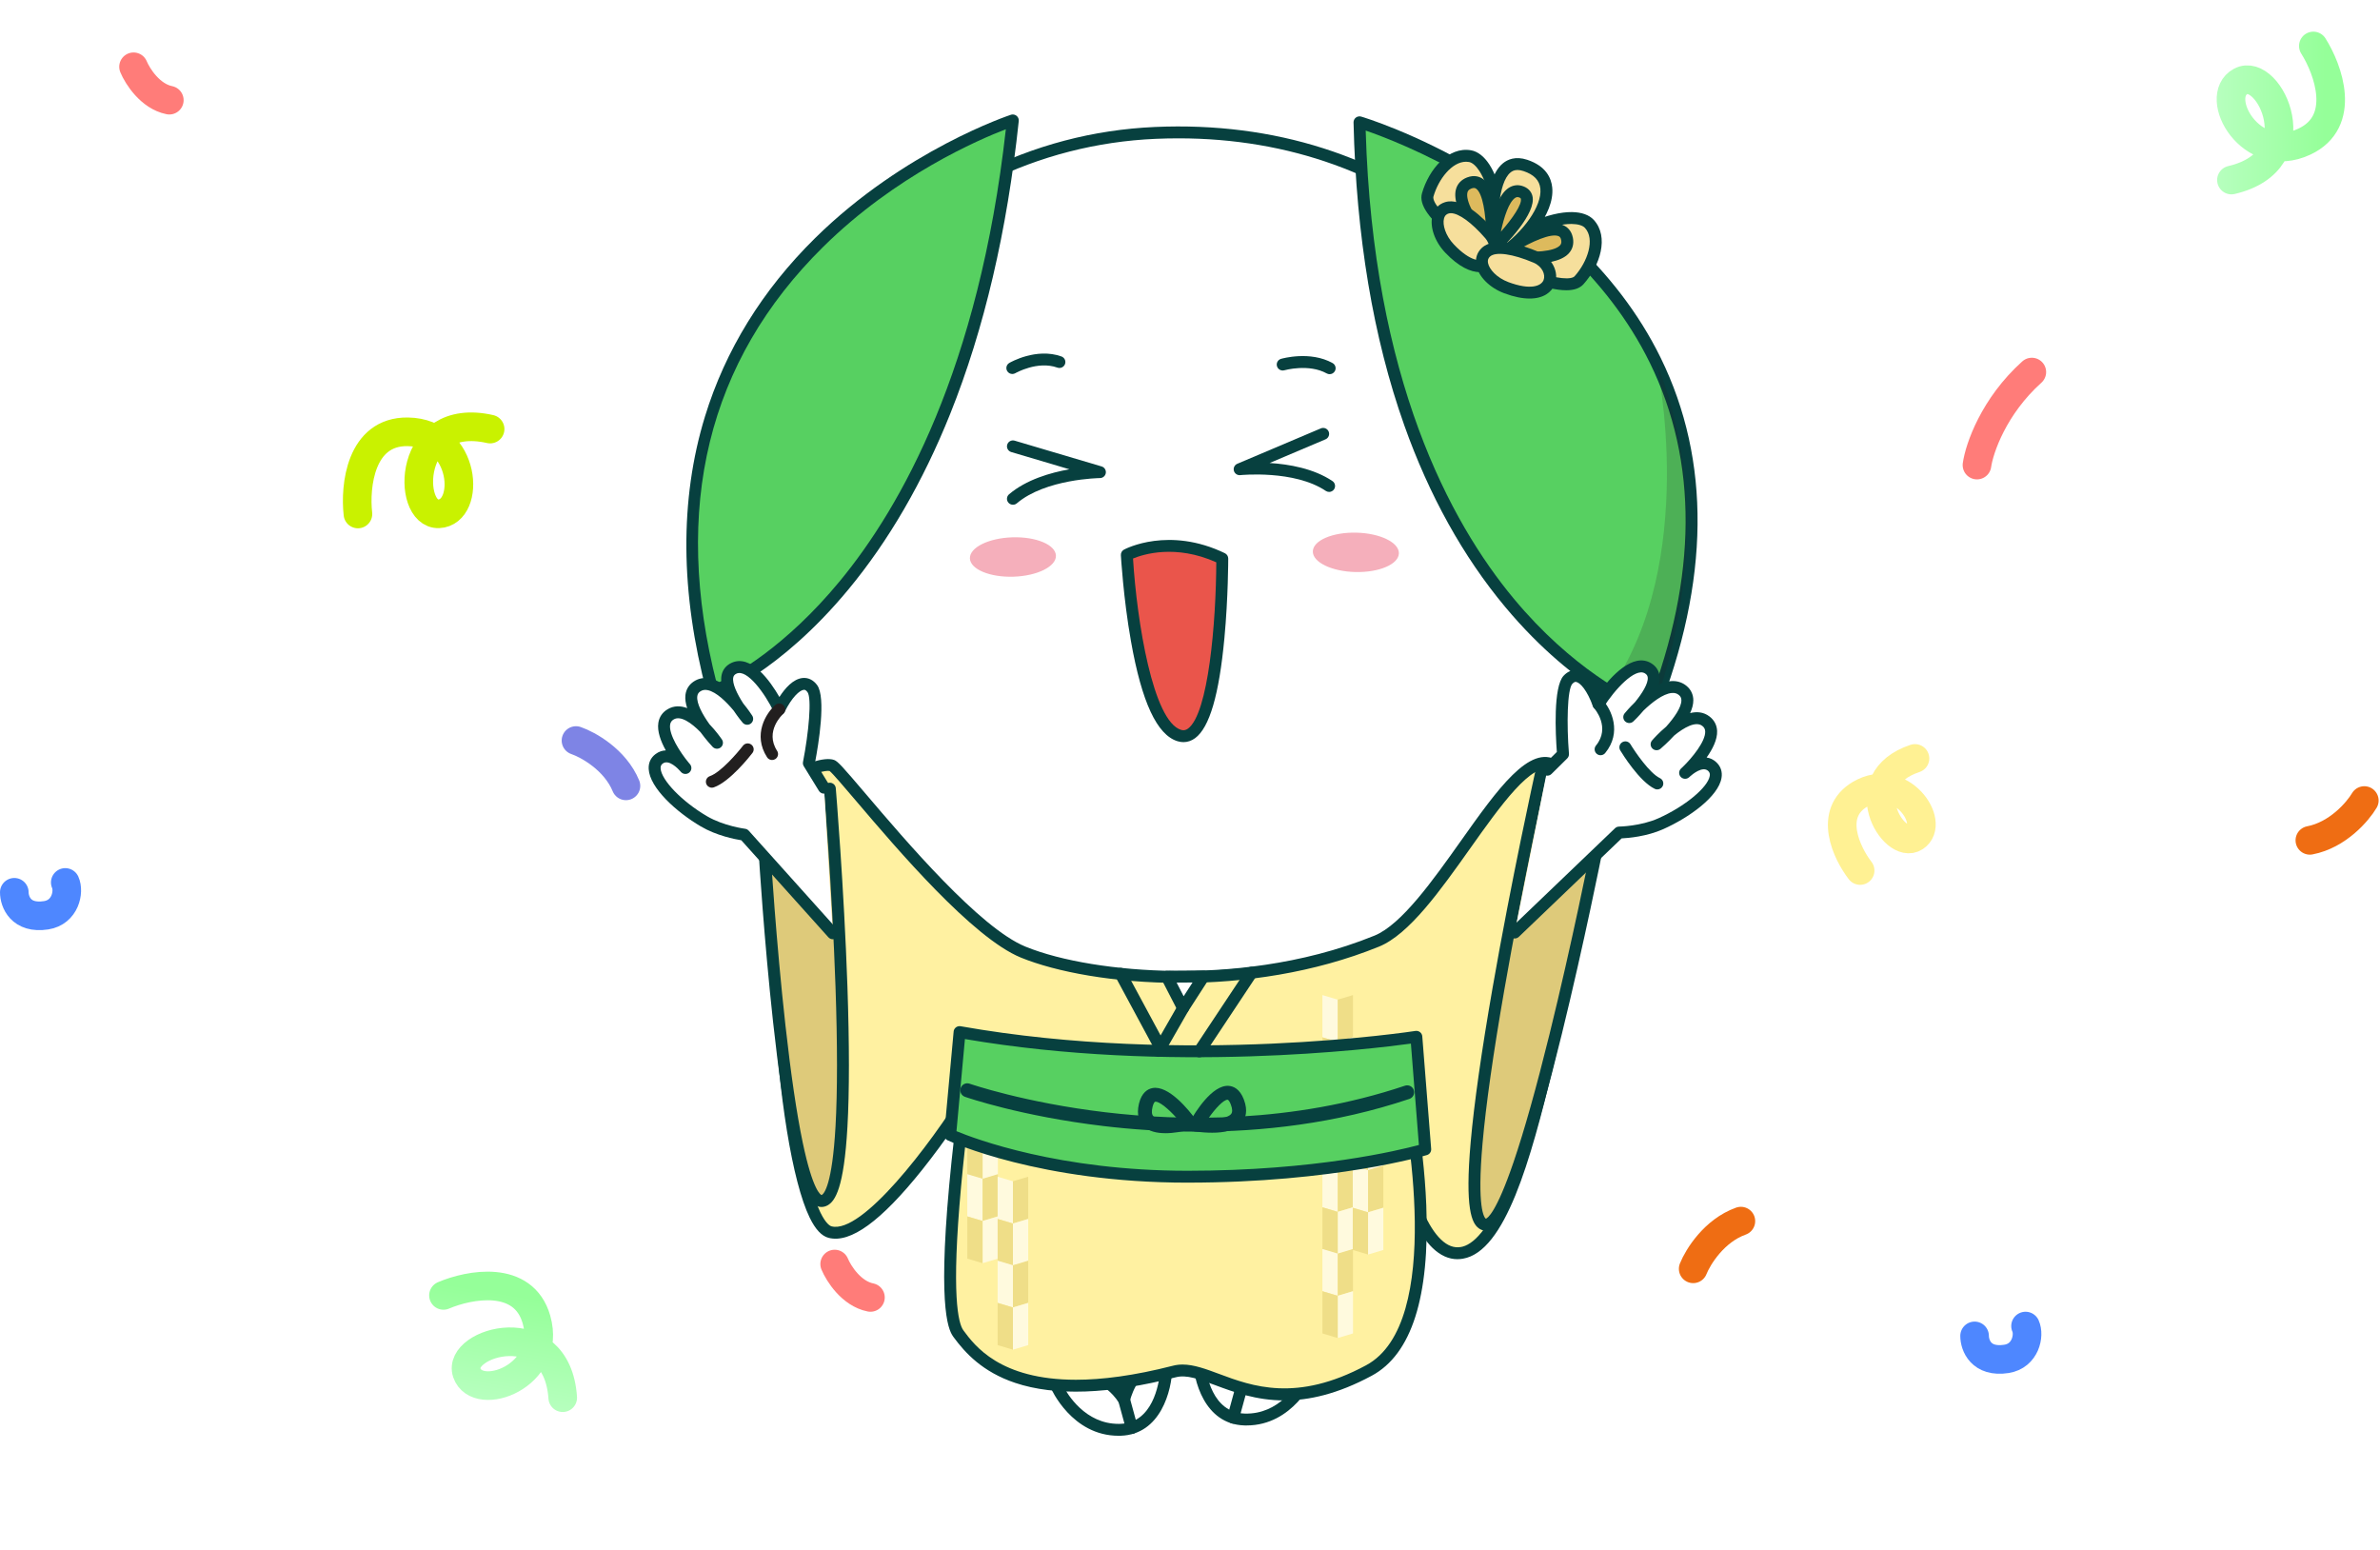 <svg width="499" height="325" viewBox="0 0 499 325" fill="none" xmlns="http://www.w3.org/2000/svg">
    <g filter="url(#filter0_dd_2763_3846)">
        <path d="M341.122 92.848C349.835 132.799 328.61 183.514 256.581 188.582C205.897 192.149 162.668 173.086 155.51 111.757C149.835 63.124 189.148 14.176 242.255 11.863C293.02 9.655 330.007 41.864 341.124 92.848H341.122Z" fill="white"/>
        <path d="M244.979 190.245C222.521 190.245 203.74 185.315 189.029 175.539C169.368 162.474 157.67 141.063 154.266 111.9C151.46 87.854 159.452 62.838 176.193 43.27C184.377 33.704 194.117 26.004 205.142 20.387C216.76 14.468 229.228 11.181 242.199 10.617C292.48 8.429 330.845 39.837 342.345 92.581C342.35 92.61 342.356 92.639 342.359 92.667C347.243 115.181 342.485 138.142 329.296 155.668C314.197 175.731 289.082 187.542 256.665 189.822C252.667 190.102 248.768 190.242 244.976 190.242L244.979 190.245ZM247.075 13.002C245.5 13.002 243.916 13.037 242.311 13.105C217.513 14.185 194.707 25.472 178.099 44.885C161.807 63.928 154.025 88.249 156.753 111.611C163.94 173.18 206.37 187.754 244.902 187.754C248.823 187.754 252.695 187.602 256.493 187.336C288.165 185.109 312.647 173.641 327.298 154.174C340.068 137.203 344.662 114.947 339.898 93.108C339.892 93.08 339.887 93.051 339.884 93.022C329.005 43.284 293.671 13.002 247.075 13.002Z" fill="#07403F"/>
        <path d="M212.339 9.245C212.339 9.245 125.111 37.512 149.423 129.008C149.423 129.008 201.771 109.632 212.351 9.245H212.339Z" fill="#57D061"/>
        <path d="M149.424 130.254C149.226 130.254 149.028 130.208 148.849 130.113C148.536 129.953 148.306 129.667 148.217 129.326C142.611 108.229 142.473 88.716 147.803 71.33C152.075 57.403 159.84 44.819 170.885 33.93C189.646 15.433 211.731 8.132 211.952 8.06C212.076 8.02 212.208 8 212.34 8H212.343C212.697 8 213.039 8.149 213.278 8.412C213.516 8.676 213.634 9.025 213.597 9.377C211.17 32.389 206.335 53.045 199.22 70.772C193.513 84.988 186.337 97.366 177.888 107.565C163.431 125.014 150.41 129.973 149.864 130.176C149.723 130.228 149.577 130.254 149.427 130.254H149.424ZM210.891 11.095C205.28 13.243 187.806 20.724 172.578 35.765C148.375 59.674 140.872 90.457 150.267 127.282C153.872 125.584 164.609 119.731 176.086 105.821C188.905 90.291 205.26 61.3 210.891 11.095Z" fill="#07403F"/>
        <path d="M212.252 62.405C211.824 62.405 211.404 62.185 211.171 61.79C210.823 61.197 211.022 60.432 211.62 60.086C211.847 59.952 217.275 56.845 222.541 58.726C223.191 58.958 223.53 59.671 223.297 60.318C223.064 60.965 222.349 61.303 221.699 61.068C217.522 59.576 212.933 62.208 212.887 62.233C212.689 62.348 212.471 62.405 212.258 62.405H212.252Z" fill="#07403F"/>
        <path d="M278.779 62.445C278.572 62.445 278.362 62.394 278.169 62.288C274.412 60.198 269.332 61.609 269.283 61.624C268.619 61.813 267.926 61.432 267.736 60.77C267.547 60.109 267.926 59.422 268.587 59.23C268.835 59.158 274.708 57.506 279.391 60.112C279.995 60.447 280.21 61.206 279.871 61.807C279.641 62.214 279.216 62.445 278.779 62.445Z" fill="#07403F"/>
        <path d="M293.297 100.008C293.351 97.728 289.356 95.785 284.373 95.668C279.391 95.551 275.308 97.305 275.254 99.584C275.2 101.864 279.195 103.807 284.178 103.924C289.16 104.041 293.243 102.287 293.297 100.008Z" fill="#F5AFBB"/>
        <path d="M212.507 104.899C217.489 104.738 221.466 102.76 221.392 100.481C221.318 98.201 217.219 96.484 212.238 96.646C207.257 96.807 203.279 98.785 203.353 101.064C203.428 103.343 207.526 105.06 212.507 104.899Z" fill="#F5AFBB"/>
        <path d="M236.258 100.318C236.258 100.318 244.98 95.654 256.267 101.094C256.267 101.094 256.307 140.991 247.248 138.199C238.19 135.399 236.258 100.318 236.258 100.318Z" fill="#EA554B"/>
        <path d="M248.132 139.585C247.718 139.585 247.299 139.519 246.876 139.39C242.575 138.062 239.384 131.204 237.122 118.425C235.512 109.337 235.011 100.475 235.006 100.387C234.98 99.903 235.236 99.45 235.664 99.221C236.044 99.018 245.085 94.322 256.809 99.974C257.24 100.183 257.513 100.616 257.516 101.094C257.516 101.174 257.516 109.226 256.717 117.755C255.604 129.661 253.594 136.53 250.57 138.752C249.817 139.304 248.992 139.585 248.132 139.585ZM237.553 101.091C238.375 114.377 241.75 135.196 247.615 137.008C248.155 137.174 248.609 137.094 249.084 136.745C253.364 133.598 254.96 114.48 255.012 101.884C246.471 98.056 239.706 100.198 237.553 101.091Z" fill="#07403F"/>
        <path d="M285.039 9.638C285.039 9.638 383.488 38.869 346.259 133.426C346.259 133.426 287.411 113.386 285.039 9.638Z" fill="#57D061"/>
        <path d="M346.26 134.672C346.125 134.672 345.99 134.649 345.854 134.606C345.239 134.397 330.638 129.274 315.577 111.236C306.768 100.685 299.653 87.874 294.426 73.165C287.912 54.829 284.333 33.463 283.789 9.666C283.781 9.268 283.962 8.89 284.281 8.647C284.6 8.407 285.014 8.329 285.396 8.444C285.851 8.578 296.692 11.842 309.922 19.705C322.157 26.978 338.728 39.702 348.192 59.029C358.748 80.593 358.489 105.775 347.424 133.879C347.231 134.368 346.76 134.669 346.26 134.669V134.672ZM286.336 11.376C287.869 63.413 304.02 93.432 317.382 109.501C329.658 124.261 341.867 130.239 345.55 131.806C355.899 104.856 356.034 80.75 345.952 60.14C336.773 41.38 320.631 28.982 308.709 21.884C298.687 15.92 289.878 12.593 286.339 11.373L286.336 11.376Z" fill="#07403F"/>
        <g opacity="0.18">
            <path d="M347.333 60.126C347.333 60.126 356.392 101.698 337.375 128.885L346.258 133.423C346.258 133.423 362.15 96.653 347.333 60.132V60.123V60.126Z" fill="#221F1F"/>
        </g>
        <path d="M212.376 89.816C212.022 89.816 211.672 89.667 211.424 89.38C210.976 88.856 211.039 88.072 211.562 87.625C215.164 84.561 220.218 83.09 224.217 82.385L212.019 78.769C211.358 78.571 210.982 77.879 211.177 77.22C211.373 76.561 212.071 76.186 212.732 76.381L230.968 81.787C231.56 81.962 231.936 82.546 231.85 83.156C231.764 83.765 231.241 84.221 230.623 84.226C230.51 84.226 219.227 84.384 213.189 89.521C212.954 89.721 212.666 89.818 212.379 89.818L212.376 89.816Z" fill="#07403F"/>
        <path d="M278.663 87.127C278.422 87.127 278.18 87.058 277.965 86.912C271.373 82.48 260.155 83.596 260.043 83.608C259.425 83.674 258.855 83.279 258.7 82.683C258.545 82.088 258.853 81.466 259.422 81.226L276.93 73.81C277.565 73.541 278.298 73.835 278.571 74.468C278.841 75.101 278.545 75.834 277.91 76.103L266.198 81.065C270.248 81.317 275.438 82.211 279.365 84.853C279.937 85.237 280.086 86.013 279.701 86.583C279.459 86.938 279.066 87.133 278.663 87.133V87.127Z" fill="#07403F"/>
        <path d="M167.182 146.311C167.182 146.311 172.569 143.791 174.464 144.493C176.358 145.194 200.889 178.025 214.507 183.597C228.125 189.169 260.741 192.645 288.644 181.306C301.673 176.012 316.987 139.141 325.847 144.493C334.708 149.844 328.44 190.952 325.183 204.224C321.923 217.495 316.041 245.04 306.502 246.658C296.964 248.275 292.056 223.998 293.293 214.308C293.293 214.308 236.23 223.001 203.35 212.925C203.35 212.925 183.683 244.739 174.055 242.305C164.427 239.872 158.891 164.762 167.179 146.311H167.182Z" fill="#FFF1A1"/>
        <path d="M305.583 247.983C303.752 247.983 302.015 247.207 300.403 245.67C294.498 240.032 291.393 224.482 291.907 215.769C287.687 216.35 275.455 217.91 260.715 218.643C244.15 219.468 220.982 219.382 203.905 214.394C202.482 216.628 198.259 223.101 193.294 229.306C184.719 240.023 178.328 244.673 173.751 243.514C172.273 243.142 170.968 241.747 169.755 239.256C166.141 231.817 163.175 213.607 162.203 192.859C161.179 171.021 162.614 153.432 166.038 145.804C166.17 145.509 166.409 145.283 166.699 145.163C168.134 144.496 172.713 142.517 174.901 143.327C175.666 143.611 176.672 144.742 181.476 150.388C189.842 160.224 205.415 178.532 214.982 182.446C222.463 185.507 234.146 187.413 246.232 187.548C256.768 187.66 272.609 186.477 288.17 180.152C293.842 177.847 300.434 168.553 306.25 160.35C314.018 149.398 320.725 139.943 326.495 143.425C330.787 146.019 332.405 155.453 331.307 171.471C330.393 184.765 327.872 198.517 326.397 204.516C326.15 205.527 325.885 206.62 325.606 207.777C320.915 227.245 315.593 246.374 306.713 247.88C306.333 247.946 305.957 247.978 305.583 247.978V247.983ZM293.293 213.063C293.618 213.063 293.931 213.189 294.167 213.418C294.449 213.69 294.584 214.079 294.535 214.466C293.54 222.263 296.547 238.537 302.133 243.869C303.49 245.163 304.85 245.673 306.293 245.429C308.596 245.04 312.204 242.28 316.309 231.348C319.23 223.571 321.51 214.108 323.174 207.202C323.453 206.039 323.718 204.943 323.968 203.929C325.42 198.013 327.909 184.441 328.812 171.305C329.801 156.928 328.484 147.542 325.198 145.558C321.421 143.276 314.446 153.111 308.294 161.79C301.987 170.683 295.464 179.88 289.116 182.46C275.512 187.986 260.75 190.068 247.528 190.068C233.611 190.068 221.402 187.763 214.031 184.748C203.897 180.602 188.068 161.993 179.564 151.997C177.017 149.003 174.605 146.168 173.941 145.635C173.061 145.432 170.33 146.274 168.134 147.247C165.04 154.68 163.724 172.003 164.695 192.742C165.653 213.18 168.522 231.013 172 238.171C173.168 240.57 174.039 241.017 174.361 241.1C180.726 242.706 194.864 224.273 202.284 212.275C202.583 211.791 203.172 211.571 203.716 211.737C235.94 221.613 292.534 213.166 293.1 213.08C293.164 213.071 293.227 213.066 293.29 213.066L293.293 213.063Z" fill="#07403F"/>
        <path d="M252.335 188.711L248.049 195.351L244.656 188.765L252.335 188.711Z" fill="white"/>
        <path d="M248.049 196.596C248.029 196.596 248.009 196.596 247.988 196.596C247.543 196.573 247.14 196.315 246.936 195.92L243.544 189.335C243.346 188.951 243.363 188.49 243.587 188.121C243.811 187.751 244.214 187.525 244.648 187.522L252.327 187.468H252.335C252.789 187.468 253.212 187.714 253.431 188.112C253.652 188.513 253.635 189.003 253.387 189.386L249.101 196.026C248.871 196.384 248.474 196.599 248.049 196.599V196.596ZM246.695 189.996L248.17 192.859L250.033 189.973L246.695 189.996Z" fill="#07403F"/>
        <path d="M173.996 149.34C173.996 149.34 180.844 231.079 172.929 235.597C165.015 240.115 160.375 163.514 160.375 163.514" fill="#DECA7A"/>
        <path d="M172.256 237.034C171.842 237.034 171.43 236.928 171.037 236.716C169.657 235.975 167.794 233.742 165.641 222.981C164.404 216.805 163.208 208.49 162.087 198.265C160.181 180.888 159.135 163.757 159.123 163.588C159.083 162.901 159.606 162.311 160.296 162.271C160.983 162.225 161.578 162.752 161.619 163.439C161.63 163.617 162.708 181.26 164.669 198.875C165.819 209.197 167.038 217.487 168.297 223.508C170.433 233.719 172.095 234.492 172.256 234.543C172.258 234.54 172.276 234.532 172.302 234.517C172.802 234.231 174.486 232.353 175.179 220.144C175.593 212.84 175.593 202.973 175.174 190.818C174.461 170.088 172.759 149.65 172.741 149.444C172.684 148.759 173.196 148.155 173.883 148.098C174.573 148.041 175.176 148.55 175.234 149.234C175.251 149.438 176.956 169.939 177.672 190.729C178.092 202.958 178.094 212.903 177.675 220.281C176.944 233.137 175.084 235.795 173.544 236.676C173.127 236.914 172.687 237.034 172.25 237.034H172.256Z" fill="#07403F"/>
        <path d="M172.764 149.146L169.593 143.986C169.593 143.986 172.157 130.869 170.314 128.364C168.471 125.859 165.516 128.401 163.386 132.725C163.386 132.725 158.257 122.03 153.873 124.112C149.489 126.194 156.667 134.709 156.667 134.709C156.667 134.709 150.432 125.074 146.143 127.917C141.853 130.763 150.328 139.731 150.328 139.731C150.328 139.731 144.61 131.37 140.606 133.764C136.213 136.393 143.71 145.02 143.71 145.02C143.71 145.02 140.68 141.234 138.205 143.081C134.922 145.527 140.649 152.109 147.577 156.181C151.366 158.414 156.055 158.987 156.055 158.987L174.612 179.663" fill="white"/>
        <path d="M174.613 180.908C174.268 180.908 173.926 180.768 173.679 180.493L155.424 160.155C154.087 159.943 150.229 159.193 146.94 157.255C141.828 154.248 136.225 149.203 136.007 145.22C135.935 143.926 136.435 142.841 137.453 142.082C138.151 141.561 138.876 141.335 139.592 141.315C138.56 139.451 137.746 137.315 138.034 135.519C138.226 134.308 138.893 133.332 139.96 132.696C141.299 131.894 142.714 131.94 144.076 132.447C143.766 131.502 143.611 130.572 143.709 129.715C143.846 128.524 144.447 127.542 145.448 126.878C146.471 126.199 147.63 125.99 148.895 126.251C149.7 126.417 150.502 126.775 151.272 127.25C151.18 126.635 151.18 126.039 151.298 125.489C151.542 124.364 152.247 123.499 153.331 122.984C157.447 121.031 161.495 126.798 163.413 130.122C164.563 128.33 166.29 126.314 168.314 126.136C169.476 126.033 170.539 126.563 171.319 127.622C173.239 130.231 171.603 140.072 170.907 143.743L173.825 148.49C174.185 149.077 174.001 149.844 173.411 150.202C172.822 150.56 172.052 150.377 171.692 149.79L168.521 144.63C168.357 144.364 168.3 144.049 168.36 143.743C169.542 137.69 170.238 130.368 169.3 129.094C168.924 128.582 168.648 128.607 168.533 128.616C167.659 128.693 166.023 130.182 164.502 133.266C164.292 133.693 163.855 133.962 163.378 133.962H163.372C162.892 133.962 162.458 133.684 162.251 133.254C160.397 129.395 156.622 124.178 154.406 125.229C154.021 125.412 153.819 125.647 153.742 126.013C153.471 127.25 154.541 129.486 155.835 131.476C156.852 132.719 157.542 133.761 157.712 134.025C158.068 134.577 157.933 135.31 157.404 135.703C156.872 136.092 156.128 136.003 155.705 135.502C155.501 135.262 154.708 134.3 153.842 133C152.31 131.15 150.2 129.063 148.38 128.685C147.779 128.559 147.288 128.642 146.831 128.945C146.442 129.203 146.244 129.526 146.192 129.99C146.023 131.456 147.276 133.77 148.748 135.826C150.134 137.272 151.114 138.663 151.358 139.021C151.726 139.559 151.617 140.287 151.108 140.693C150.6 141.1 149.861 141.048 149.415 140.576C149.151 140.295 148.038 139.096 146.862 137.486C144.999 135.577 142.722 133.945 141.248 134.824C140.811 135.084 140.581 135.419 140.503 135.906C140.175 137.956 142.593 141.721 144.367 143.86C144.482 143.986 144.588 144.112 144.686 144.235C145.111 144.765 145.031 145.535 144.508 145.97C143.984 146.403 143.208 146.34 142.763 145.827C142.731 145.79 142.685 145.738 142.63 145.673C142.168 145.151 140.23 143.119 138.954 144.072C138.614 144.324 138.482 144.625 138.505 145.08C138.64 147.539 142.993 152.038 148.211 155.101C151.721 157.169 156.162 157.738 156.205 157.744C156.504 157.781 156.783 157.925 156.985 158.151L175.542 178.827C176.002 179.339 175.959 180.126 175.444 180.585C175.205 180.796 174.906 180.902 174.61 180.902L174.613 180.908Z" fill="#07403F"/>
        <path d="M163.387 132.725C163.387 132.725 158.586 136.985 161.883 142.088L163.387 132.725Z" fill="white"/>
        <path d="M161.882 143.333C161.471 143.333 161.069 143.133 160.83 142.761C157.763 138.016 160.617 133.512 162.552 131.794C163.067 131.336 163.857 131.382 164.317 131.894C164.775 132.407 164.731 133.191 164.22 133.65C164.05 133.804 160.27 137.289 162.932 141.412C163.305 141.99 163.139 142.761 162.558 143.133C162.348 143.267 162.115 143.33 161.882 143.33V143.333Z" fill="#221F1F"/>
        <path d="M156.769 141.097C156.769 141.097 152.376 146.806 149.254 147.889L156.769 141.097Z" fill="white"/>
        <path d="M149.251 149.134C148.734 149.134 148.251 148.811 148.07 148.298C147.843 147.648 148.188 146.938 148.84 146.712C151.111 145.925 154.616 141.844 155.774 140.338C156.194 139.791 156.979 139.688 157.528 140.106C158.077 140.524 158.181 141.306 157.761 141.853C157.287 142.469 153.043 147.892 149.665 149.063C149.53 149.111 149.389 149.131 149.254 149.131L149.251 149.134Z" fill="#221F1F"/>
        <path d="M323.051 146.311C323.051 146.311 303.43 235.133 310.787 240.502C318.144 245.87 334.683 162.543 334.683 162.543" fill="#DECA7A"/>
        <path d="M311.499 241.996C310.987 241.996 310.49 241.83 310.044 241.507C308.601 240.453 307.106 237.447 308.351 223.411C309.067 215.342 310.605 204.499 312.925 191.182C316.869 168.539 321.777 146.268 321.826 146.045C321.975 145.372 322.642 144.948 323.315 145.097C323.99 145.246 324.416 145.91 324.266 146.58C324.217 146.801 319.322 169.026 315.386 191.614C313.077 204.86 311.548 215.634 310.841 223.631C309.625 237.364 311.194 239.256 311.522 239.497C311.85 239.397 313.687 238.351 317.358 227.571C319.575 221.066 322.099 212.081 324.867 200.862C329.588 181.727 333.414 162.494 333.454 162.303C333.589 161.627 334.245 161.189 334.923 161.323C335.602 161.458 336.042 162.111 335.907 162.786C335.869 162.975 332.12 181.804 327.466 200.762C324.729 211.915 322.217 220.931 319.997 227.568C316.148 239.087 313.928 241.235 312.425 241.819C312.117 241.939 311.804 241.999 311.496 241.999L311.499 241.996Z" fill="#07403F"/>
        <path d="M317.586 179.499L339.481 158.531C339.481 158.531 344.204 158.483 348.22 156.685C355.56 153.409 361.991 147.505 359.001 144.71C356.747 142.597 353.312 146.025 353.312 146.025C353.312 146.025 361.732 138.285 357.661 135.184C353.953 132.358 347.332 140.032 347.332 140.032C347.332 140.032 356.761 132.06 352.817 128.756C348.876 125.452 341.597 134.334 341.597 134.334C341.597 134.334 349.684 126.669 345.561 124.112C341.439 121.555 335.143 131.614 335.143 131.614C333.51 127.078 330.859 124.224 328.746 126.509C326.633 128.793 327.708 142.113 327.708 142.113L324.414 145.369" fill="white"/>
        <path d="M317.584 180.745C317.257 180.745 316.929 180.616 316.682 180.364C316.201 179.869 316.219 179.078 316.716 178.603L338.611 157.635C338.841 157.415 339.146 157.292 339.465 157.289C339.508 157.289 343.987 157.217 347.704 155.551C353.232 153.083 358.065 149.1 358.473 146.669C358.548 146.222 358.45 145.907 358.143 145.621C356.981 144.533 354.828 146.331 354.308 146.801C354.244 146.861 354.193 146.909 354.158 146.941C353.658 147.402 352.882 147.376 352.407 146.889C351.936 146.4 351.942 145.627 352.425 145.146C352.534 145.037 352.655 144.922 352.781 144.811C354.788 142.878 357.617 139.402 357.519 137.332C357.496 136.839 357.306 136.484 356.901 136.175C355.538 135.136 353.092 136.504 351.025 138.196C349.673 139.665 348.434 140.736 348.138 140.985C347.641 141.406 346.902 141.375 346.442 140.914C345.982 140.453 345.956 139.717 346.382 139.224C346.666 138.895 347.796 137.621 349.334 136.338C351.027 134.457 352.531 132.298 352.528 130.824C352.528 130.357 352.367 130.013 352.011 129.713C351.591 129.36 351.114 129.226 350.501 129.28C348.65 129.452 346.313 131.296 344.582 132.965C343.579 134.159 342.685 135.024 342.457 135.239C341.98 135.691 341.23 135.697 340.744 135.25C340.261 134.804 340.206 134.059 340.626 133.549C340.825 133.306 341.624 132.35 342.774 131.233C344.286 129.398 345.603 127.29 345.47 126.03C345.433 125.655 345.26 125.4 344.898 125.174C342.814 123.883 338.476 128.65 336.202 132.278C335.949 132.682 335.486 132.908 335.009 132.856C334.532 132.805 334.126 132.487 333.965 132.038C332.801 128.802 331.343 127.141 330.481 126.967C330.366 126.944 330.096 126.889 329.664 127.356C328.589 128.519 328.457 135.872 328.954 142.016C328.983 142.383 328.851 142.741 328.589 143.001L325.295 146.257C324.803 146.741 324.012 146.738 323.527 146.251C323.041 145.761 323.044 144.974 323.532 144.49L326.416 141.641C326.134 137.844 325.642 128.032 327.824 125.67C328.719 124.702 329.84 124.298 330.978 124.527C332.968 124.928 334.46 127.124 335.4 129.034C337.677 125.942 342.348 120.662 346.221 123.061C347.241 123.694 347.842 124.633 347.96 125.778C348.017 126.34 347.948 126.932 347.787 127.534C348.61 127.147 349.446 126.881 350.266 126.803C351.536 126.686 352.695 127.033 353.621 127.808C354.54 128.579 355.026 129.621 355.029 130.821C355.029 131.68 354.773 132.59 354.359 133.495C355.768 133.143 357.18 133.257 358.419 134.202C359.408 134.955 359.96 136 360.017 137.223C360.1 139.038 359.054 141.071 357.818 142.806C358.525 142.907 359.221 143.213 359.856 143.809C360.782 144.673 361.155 145.807 360.94 147.084C360.279 151.015 354.147 155.408 348.728 157.824C345.263 159.376 341.374 159.697 339.997 159.763L318.447 180.401C318.205 180.633 317.892 180.748 317.581 180.748L317.584 180.745Z" fill="#07403F"/>
        <path d="M335.587 141.086C339.437 136.381 335.145 131.614 335.145 131.614L335.587 141.086Z" fill="white"/>
        <path d="M335.586 142.331C335.308 142.331 335.029 142.239 334.796 142.05C334.261 141.615 334.181 140.831 334.618 140.298C337.731 136.496 334.356 132.605 334.209 132.441C333.752 131.926 333.798 131.141 334.313 130.683C334.827 130.228 335.615 130.271 336.072 130.781C337.803 132.705 340.132 137.498 336.552 141.87C336.305 142.174 335.946 142.328 335.581 142.328L335.586 142.331Z" fill="#07403F"/>
        <path d="M347.488 148.255C344.507 146.832 340.781 140.67 340.781 140.67L347.488 148.255Z" fill="white"/>
        <path d="M347.487 149.501C347.305 149.501 347.121 149.461 346.946 149.378C343.72 147.837 340.11 141.976 339.707 141.312C339.351 140.722 339.54 139.957 340.133 139.602C340.725 139.247 341.492 139.436 341.849 140.026C342.832 141.652 345.862 146.096 348.024 147.13C348.648 147.428 348.91 148.172 348.611 148.791C348.395 149.237 347.949 149.498 347.481 149.498L347.487 149.501Z" fill="#07403F"/>
        <path d="M221.395 274.346C221.395 274.346 225.603 284.049 234.955 283.746C244.307 283.442 244.543 270.709 244.543 270.709C244.543 270.709 227.397 263.431 221.395 274.346Z" fill="white"/>
        <path d="M234.515 285C224.766 285 220.428 275.262 220.247 274.841C220.095 274.489 220.112 274.085 220.299 273.75C223.01 268.82 228.208 266.552 235.334 267.196C240.509 267.663 244.853 269.487 245.034 269.567C245.503 269.767 245.805 270.228 245.793 270.735C245.704 275.548 243.332 284.722 234.995 284.994C234.834 285 234.673 285.003 234.515 285.003V285ZM222.809 274.403C223.803 276.327 227.535 282.506 234.524 282.506C234.653 282.506 234.782 282.506 234.912 282.5C241.671 282.28 242.984 274.223 243.232 271.543C239.954 270.357 227.719 266.601 222.806 274.403H222.809Z" fill="#07403F"/>
        <path d="M235.677 278.689C235.252 278.689 234.849 278.475 234.619 278.108C231.647 273.395 225.891 272.21 225.834 272.198C225.158 272.064 224.715 271.411 224.848 270.738C224.98 270.065 225.635 269.624 226.311 269.756C226.552 269.802 231.586 270.818 235.234 274.815C236.186 272.556 238.161 269.258 241.985 267.494C242.611 267.205 243.356 267.477 243.646 268.101C243.937 268.725 243.663 269.467 243.037 269.756C238.152 272.009 236.916 277.647 236.905 277.702C236.801 278.2 236.402 278.583 235.901 278.675C235.827 278.689 235.752 278.695 235.68 278.695L235.677 278.689Z" fill="#07403F"/>
        <path d="M237.304 284.613C236.755 284.613 236.249 284.25 236.099 283.694L234.478 277.773C234.297 277.109 234.688 276.424 235.355 276.244C236.022 276.064 236.709 276.453 236.89 277.117L238.511 283.039C238.692 283.703 238.301 284.387 237.634 284.568C237.525 284.596 237.413 284.613 237.304 284.613Z" fill="#07403F"/>
        <path d="M274.473 272.19C274.473 272.19 270.264 281.893 260.912 281.59C251.56 281.286 251.324 268.553 251.324 268.553C251.324 268.553 268.47 261.275 274.473 272.19Z" fill="white"/>
        <path d="M261.352 282.841C261.194 282.841 261.033 282.841 260.872 282.833C252.535 282.563 250.164 273.387 250.074 268.573C250.066 268.067 250.365 267.603 250.833 267.405C251.014 267.328 255.361 265.504 260.533 265.034C267.657 264.39 272.858 266.655 275.569 271.588C275.753 271.926 275.773 272.327 275.62 272.679C275.439 273.1 271.101 282.838 261.352 282.838V282.841ZM252.624 269.389C252.854 272.087 254.114 280.124 260.953 280.347C268.203 280.579 272.047 274.211 273.059 272.25C268.134 264.427 255.893 268.207 252.627 269.392L252.624 269.389Z" fill="#07403F"/>
        <path d="M260.184 276.536C260.109 276.536 260.034 276.53 259.96 276.516C259.457 276.424 259.06 276.038 258.959 275.54C258.948 275.485 257.711 269.85 252.827 267.597C252.2 267.308 251.927 266.566 252.218 265.942C252.508 265.318 253.253 265.049 253.879 265.335C257.703 267.099 259.678 270.397 260.629 272.659C264.278 268.662 269.309 267.649 269.553 267.6C270.231 267.471 270.887 267.909 271.019 268.585C271.151 269.261 270.709 269.911 270.033 270.045C269.976 270.057 264.22 271.239 261.248 275.955C261.015 276.321 260.612 276.539 260.19 276.539L260.184 276.536Z" fill="#07403F"/>
        <path d="M258.564 282.457C258.455 282.457 258.346 282.443 258.234 282.412C257.567 282.231 257.176 281.547 257.357 280.883L258.978 274.961C259.159 274.297 259.846 273.905 260.513 274.088C261.18 274.268 261.571 274.953 261.39 275.617L259.769 281.538C259.616 282.091 259.113 282.457 258.564 282.457Z" fill="#07403F"/>
        <path d="M203.353 206.686C203.353 206.686 195.907 256.762 200.981 263.634C205.118 269.238 214.467 279.663 246.26 271.517C254.149 269.495 264.498 283.442 287.023 271.314C306.046 261.072 294.305 209.761 294.305 209.761C294.305 209.761 234.899 215.62 203.353 206.686Z" fill="#FFF1A1"/>
        <path d="M269.293 277.59C263.371 277.59 258.682 275.843 254.77 274.386C251.426 273.14 248.787 272.158 246.568 272.725C232.553 276.316 221.206 276.717 212.846 273.913C205.975 271.611 202.355 267.606 199.969 264.373C199.115 263.216 196.516 259.697 199.015 232.47C200.231 219.21 202.094 206.629 202.111 206.503C202.163 206.148 202.367 205.833 202.669 205.638C202.971 205.444 203.341 205.389 203.689 205.487C234.643 214.251 293.583 208.579 294.175 208.522C294.802 208.464 295.377 208.871 295.518 209.484C295.546 209.613 298.484 222.586 299.039 236.648C299.798 255.886 295.955 267.918 287.609 272.41C280.393 276.296 274.382 277.59 269.288 277.59H269.293ZM247.945 270.068C250.328 270.068 252.838 271.004 255.649 272.052C262.477 274.598 271.829 278.082 286.427 270.22C302.932 261.332 294.833 218.443 293.313 211.104C285.102 211.834 233.68 215.972 204.388 208.261C203.873 211.889 202.482 222.079 201.507 232.708C199.411 255.571 200.909 261.435 201.987 262.898C204.35 266.099 209.637 273.255 225.581 273.258C231.026 273.258 237.71 272.424 245.95 270.311C246.608 270.142 247.272 270.068 247.945 270.068Z" fill="#07403F"/>
        <path d="M206.014 222.371L202.809 221.412V212.559L206.014 213.518V222.371Z" fill="#FFFADE"/>
        <path d="M206.016 222.371L209.221 221.412V212.559L206.016 213.518V222.371Z" fill="#EFDE88"/>
        <path d="M206.016 231.222L209.221 230.263V221.409L206.016 222.371V231.222Z" fill="#FFFADE"/>
        <path d="M206.014 231.222L202.809 230.263V221.409L206.014 222.371V231.222Z" fill="#EFDE88"/>
        <path d="M206.014 239.969L202.809 239.01V230.16L206.014 231.119V239.969Z" fill="#FFFADE"/>
        <path d="M206.016 239.969L209.221 239.01V230.16L206.016 231.119V239.969Z" fill="#EFDE88"/>
        <path d="M206.016 248.822L209.221 247.863V239.01L206.016 239.969V248.822Z" fill="#FFFADE"/>
        <path d="M206.014 248.822L202.809 247.863V239.01L206.014 239.969V248.822Z" fill="#EFDE88"/>
        <path d="M212.373 240.502L209.168 239.542V230.689L212.373 231.648V240.502Z" fill="#FFFADE"/>
        <path d="M212.375 240.502L215.58 239.542V230.689L212.375 231.648V240.502Z" fill="#EFDE88"/>
        <path d="M212.375 249.352L215.58 248.393V239.542L212.375 240.502V249.352Z" fill="#FFFADE"/>
        <path d="M212.373 249.352L209.168 248.393V239.542L212.373 240.502V249.352Z" fill="#EFDE88"/>
        <path d="M212.373 258.102L209.168 257.143V248.29L212.373 249.249V258.102Z" fill="#FFFADE"/>
        <path d="M212.375 258.102L215.58 257.143V248.29L212.375 249.249V258.102Z" fill="#EFDE88"/>
        <path d="M212.375 266.953L215.58 265.994V257.14L212.375 258.099V266.953Z" fill="#FFFADE"/>
        <path d="M212.373 266.953L209.168 265.994V257.14L212.373 258.099V266.953Z" fill="#EFDE88"/>
        <path d="M280.471 202.423L277.266 201.464V192.61L280.471 193.57V202.423Z" fill="#FFFADE"/>
        <path d="M280.473 202.423L283.675 201.464V192.61L280.473 193.57V202.423Z" fill="#EFDE88"/>
        <path d="M280.473 211.273L283.675 210.314V201.464L280.473 202.423V211.273Z" fill="#FFFADE"/>
        <path d="M280.471 211.273L277.266 210.314V201.464L280.471 202.423V211.273Z" fill="#EFDE88"/>
        <path d="M280.471 220.023L277.266 219.064V210.211L280.471 211.17V220.023Z" fill="#FFFADE"/>
        <path d="M280.473 220.023L283.675 219.064V210.211L280.473 211.17V220.023Z" fill="#EFDE88"/>
        <path d="M280.473 228.874L283.675 227.915V219.061L280.473 220.021V228.874Z" fill="#FFFADE"/>
        <path d="M280.471 228.874L277.266 227.915V219.061L280.471 220.021V228.874Z" fill="#EFDE88"/>
        <path d="M280.471 238.059L277.266 237.1V228.247L280.471 229.206V238.059Z" fill="#FFFADE"/>
        <path d="M280.473 238.059L283.675 237.1V228.247L280.473 229.206V238.059Z" fill="#EFDE88"/>
        <path d="M280.473 246.91L283.675 245.951V237.1L280.473 238.059V246.91Z" fill="#FFFADE"/>
        <path d="M280.471 246.91L277.266 245.951V237.1L280.471 238.059V246.91Z" fill="#EFDE88"/>
        <path d="M280.471 255.66L277.266 254.701V245.847L280.471 246.807V255.66Z" fill="#FFFADE"/>
        <path d="M280.473 255.66L283.675 254.701V245.847L280.473 246.807V255.66Z" fill="#EFDE88"/>
        <path d="M280.473 264.51L283.675 263.551V254.698L280.473 255.657V264.51Z" fill="#FFFADE"/>
        <path d="M280.471 264.51L277.266 263.551V254.698L280.471 255.657V264.51Z" fill="#EFDE88"/>
        <path d="M286.83 220.553L283.625 219.594V210.744L286.83 211.703V220.553Z" fill="#FFFADE"/>
        <path d="M286.832 220.553L290.037 219.594V210.744L286.832 211.703V220.553Z" fill="#EFDE88"/>
        <path d="M286.832 229.403L290.037 228.444V219.594L286.832 220.553V229.403Z" fill="#FFFADE"/>
        <path d="M286.83 229.404L283.625 228.444V219.594L286.83 220.553V229.404Z" fill="#EFDE88"/>
        <path d="M286.83 238.154L283.625 237.195V228.341L286.83 229.301V238.154Z" fill="#FFFADE"/>
        <path d="M286.832 238.154L290.037 237.195V228.341L286.832 229.301V238.154Z" fill="#EFDE88"/>
        <path d="M286.832 247.004L290.037 246.045V237.195L286.832 238.154V247.004Z" fill="#FFFADE"/>
        <path d="M286.83 247.004L283.625 246.045V237.195L286.83 238.154V247.004Z" fill="#EFDE88"/>
        <path d="M201.189 200.373L199.211 221.93C199.211 221.93 217.961 230.689 248.966 230.689C279.971 230.689 298.819 224.963 298.819 224.963L296.956 201.363C296.956 201.363 249.115 208.862 201.186 200.373H201.189Z" fill="#57D061"/>
        <path d="M248.966 231.935C218.039 231.935 199.456 223.419 198.679 223.059C198.202 222.835 197.917 222.34 197.966 221.819L199.936 200.344C199.936 200.318 199.936 200.293 199.941 200.264C199.999 199.62 200.539 199.127 201.186 199.127C201.264 199.127 201.339 199.133 201.413 199.147C248.572 207.499 296.283 200.207 296.761 200.132C297.105 200.078 297.456 200.169 297.729 200.384C298.002 200.599 298.175 200.917 298.201 201.263L300.064 224.862C300.11 225.444 299.742 225.982 299.181 226.151C298.991 226.208 279.799 231.932 248.963 231.932L248.966 231.935ZM200.539 221.146C204.412 222.752 222.147 229.444 248.966 229.444C275.786 229.444 293.282 225.166 297.491 224.038L295.815 202.784C287.791 203.889 245.019 209.129 202.31 201.83L200.539 221.143V221.146Z" fill="#07403F"/>
        <path d="M251.445 205.667C251.21 205.667 250.968 205.601 250.755 205.461C250.181 205.08 250.022 204.31 250.402 203.734L261.361 187.227C261.743 186.655 262.516 186.497 263.094 186.875C263.669 187.256 263.827 188.026 263.448 188.602L252.489 205.109C252.248 205.472 251.851 205.667 251.445 205.667Z" fill="#07403F"/>
        <path d="M242.905 205.572C242.695 205.572 242.482 205.521 242.287 205.409C241.686 205.069 241.479 204.307 241.821 203.711L246.964 194.735C247.306 194.136 248.071 193.93 248.669 194.271C249.27 194.612 249.477 195.373 249.135 195.969L243.992 204.945C243.762 205.349 243.339 205.572 242.905 205.572Z" fill="#07403F"/>
        <path d="M242.908 204.147C242.463 204.147 242.031 203.909 241.804 203.491L233.852 188.739C233.525 188.132 233.755 187.379 234.364 187.053C234.974 186.726 235.73 186.955 236.057 187.562L244.009 202.314C244.337 202.921 244.107 203.674 243.498 204.001C243.311 204.101 243.107 204.149 242.908 204.149V204.147Z" fill="#07403F"/>
        <g style="mix-blend-mode:overlay">
            <g style="mix-blend-mode:multiply">
                <path d="M251.112 221.249C243.732 221.249 237.028 220.745 231.359 220.069C214.135 218.019 202.794 214.108 202.32 213.942C201.555 213.676 201.155 212.842 201.423 212.084C201.69 211.322 202.527 210.924 203.289 211.19C203.404 211.23 214.863 215.179 231.787 217.183C247.366 219.03 270.905 219.562 294.568 211.611C295.335 211.353 296.166 211.763 296.425 212.527C296.684 213.292 296.273 214.119 295.505 214.377C279.929 219.611 264.425 221.249 251.112 221.249Z" fill="#07403F"/>
            </g>
            <g style="mix-blend-mode:multiply">
                <path d="M254.121 221.467C253 221.467 251.887 221.375 250.898 221.266L250.648 221.24C250.157 221.192 249.723 220.9 249.493 220.462C249.265 220.023 249.274 219.502 249.516 219.073C250.539 217.263 254.138 211.379 257.623 211.645C258.6 211.72 259.943 212.273 260.791 214.5C261.716 216.925 261.113 218.46 260.446 219.322C259.126 221.023 256.602 221.469 254.121 221.469V221.467ZM253.31 218.526C256.818 218.658 257.838 217.907 258.126 217.535C258.433 217.14 258.407 216.467 258.051 215.534C257.784 214.835 257.511 214.56 257.401 214.552C257.39 214.552 257.375 214.552 257.364 214.552C256.573 214.552 254.871 216.27 253.31 218.526Z" fill="#07403F"/>
            </g>
            <g style="mix-blend-mode:multiply">
                <path d="M244.326 221.567C242.535 221.567 240.856 221.195 239.741 220.069C238.973 219.293 238.188 217.842 238.812 215.325C239.387 213.014 240.652 212.301 241.615 212.112C245.033 211.436 249.328 216.84 250.562 218.512C250.855 218.91 250.927 219.425 250.754 219.889C250.582 220.353 250.185 220.694 249.702 220.802L249.455 220.86C247.917 221.217 246.068 221.573 244.323 221.573L244.326 221.567ZM242.296 214.961C242.256 214.961 242.219 214.964 242.184 214.973C242.075 214.996 241.836 215.299 241.655 216.023C241.414 216.991 241.471 217.661 241.822 218.016C242.155 218.351 243.262 218.973 246.726 218.42C244.961 216.43 243.121 214.958 242.296 214.958V214.961Z" fill="#07403F"/>
            </g>
        </g>
        <path d="M313.179 38.337C313.179 38.337 298.08 29.251 299.345 24.85C300.613 20.45 304.212 16.011 308.225 16.736C312.238 17.46 315.792 27.728 313.179 38.334V38.337Z" fill="#F6DF9C"/>
        <path d="M313.174 39.582C312.95 39.582 312.728 39.522 312.53 39.404C312.372 39.31 308.649 37.062 305.015 34.228C299.628 30.024 297.445 26.938 298.141 24.51C299.581 19.505 303.684 14.654 308.448 15.513C309.845 15.765 311.17 16.799 312.28 18.505C314.749 22.299 316.465 30.21 314.396 38.623C314.318 38.958 314.099 39.253 313.792 39.425C313.599 39.533 313.387 39.585 313.177 39.585L313.174 39.582ZM307.375 17.907C304.437 17.907 301.6 21.532 300.545 25.194C300.289 26.087 301.703 28.475 306.542 32.252C308.689 33.927 310.914 35.419 312.331 36.332C313.637 29.3 312.208 22.966 310.181 19.857C309.465 18.76 308.692 18.087 308.002 17.961C307.792 17.924 307.585 17.907 307.375 17.907Z" fill="#07403F"/>
        <path d="M312.802 36.338C312.802 36.338 302.404 24.538 308.036 22.362C313.67 20.186 312.802 36.338 312.802 36.338Z" fill="#DDBA5D"/>
        <path d="M312.802 37.584C312.448 37.584 312.103 37.435 311.862 37.16C310.568 35.691 304.163 28.14 305.238 23.774C305.534 22.568 306.345 21.681 307.584 21.203C309.148 20.599 310.289 21.059 310.971 21.552C314.524 24.117 314.162 34.377 314.053 36.407C314.027 36.913 313.693 37.352 313.213 37.518C313.078 37.563 312.94 37.586 312.805 37.586L312.802 37.584ZM309.024 23.404C308.881 23.404 308.708 23.439 308.487 23.522C307.889 23.754 307.737 24.077 307.668 24.364C307.239 26.105 309.318 29.764 311.597 32.845C311.5 28.87 310.893 24.567 309.502 23.565C309.381 23.476 309.237 23.404 309.024 23.404Z" fill="#07403F"/>
        <path d="M312.242 38.276C312.242 38.276 328.008 46.156 331.072 42.743C334.134 39.33 335.986 33.93 333.231 30.935C330.474 27.94 319.861 30.42 312.242 38.276Z" fill="#F6DF9C"/>
        <path d="M328.38 44.85C326.353 44.85 323.619 44.224 320.088 42.964C315.742 41.412 311.846 39.473 311.682 39.39C311.326 39.213 311.079 38.878 311.01 38.485C310.944 38.096 311.067 37.695 311.343 37.412C317.389 31.178 325.036 28.404 329.567 28.461C331.608 28.487 333.192 29.054 334.152 30.096C337.421 33.652 335.486 39.694 332.005 43.576C331.24 44.427 330.05 44.853 328.377 44.853L328.38 44.85ZM314.396 37.921C315.929 38.629 318.381 39.708 320.948 40.624C326.732 42.686 329.515 42.609 330.139 41.913C332.867 38.872 334.474 34.13 332.307 31.777C331.832 31.261 330.846 30.969 329.532 30.952C329.492 30.952 329.452 30.952 329.412 30.952C325.68 30.952 319.614 33.131 314.393 37.924L314.396 37.921Z" fill="#07403F"/>
        <path d="M314.145 37.526C314.145 37.526 329.712 39.997 328.556 34.09C327.4 28.183 314.145 37.526 314.145 37.526Z" fill="#DDBA5D"/>
        <path d="M320.7 39.307C317.701 39.307 314.89 38.906 313.944 38.755C313.441 38.674 313.038 38.299 312.923 37.807C312.808 37.314 313.004 36.799 313.418 36.507C315.085 35.333 323.6 29.558 327.677 31.181C328.459 31.493 329.456 32.209 329.778 33.847C330.031 35.147 329.709 36.303 328.844 37.197C327.234 38.858 323.859 39.304 320.697 39.304L320.7 39.307ZM317.75 36.681C321.585 36.959 325.797 36.759 327.05 35.47C327.257 35.258 327.45 34.955 327.326 34.328C327.214 33.755 326.984 33.589 326.748 33.498C325.153 32.862 321.177 34.646 317.75 36.681Z" fill="#07403F"/>
        <path d="M313.179 38.337C313.179 38.337 310.465 15.591 319.811 18.68C329.154 21.77 322.128 33.22 313.179 38.337Z" fill="#F6DF9C"/>
        <path d="M313.179 39.582C312.986 39.582 312.794 39.539 312.618 39.45C312.242 39.261 311.989 38.901 311.937 38.485C311.741 36.836 310.157 22.259 315.119 18.225C316.079 17.443 317.741 16.684 320.205 17.497C324.187 18.815 325.253 21.383 325.446 23.307C326.009 28.899 319.969 35.888 313.8 39.416C313.607 39.525 313.391 39.582 313.176 39.582H313.179ZM318.169 19.636C317.451 19.636 317.002 19.908 316.703 20.155C314.081 22.285 313.782 30.425 314.228 36.209C319.449 32.641 323.321 27.155 322.959 23.559C322.781 21.801 321.622 20.593 319.417 19.863C318.928 19.702 318.517 19.636 318.169 19.636Z" fill="#07403F"/>
        <path d="M312.805 36.338C312.805 36.338 314.274 22.866 318.756 24.16C323.962 25.664 312.805 36.338 312.805 36.338Z" fill="#DDBA5D"/>
        <path d="M312.802 37.584C312.616 37.584 312.426 37.541 312.25 37.455C311.779 37.223 311.503 36.724 311.558 36.203C311.673 35.138 312.791 25.744 316.275 23.419C317.143 22.84 318.121 22.683 319.098 22.966C320.26 23.301 321.039 24.052 321.292 25.082C322.195 28.727 315.683 35.307 313.665 37.237C313.426 37.466 313.113 37.584 312.8 37.584H312.802ZM318.155 25.317C317.992 25.317 317.839 25.372 317.67 25.486C316.364 26.357 315.329 29.518 314.68 32.573C317.195 29.715 319.144 26.8 318.866 25.675C318.848 25.609 318.817 25.475 318.403 25.354C318.316 25.329 318.233 25.317 318.155 25.317Z" fill="#07403F"/>
        <path d="M303.929 36.117C300.905 32.942 300.473 28.453 303.348 27.571C306.223 26.689 310.377 30.852 312.318 33.091C315.903 37.226 311.55 44.123 303.929 36.117Z" fill="#F6DF9C"/>
        <path d="M310.324 41.059C308.366 41.059 305.865 39.96 303.024 36.977C300.802 34.643 299.721 31.516 300.334 29.191C300.702 27.791 301.645 26.792 302.984 26.382C306.537 25.291 310.953 29.609 313.267 32.278C315.34 34.669 315.369 38.108 313.331 39.943C312.578 40.621 311.56 41.059 310.324 41.059ZM304.2 28.693C304.028 28.693 303.867 28.716 303.717 28.762C303.395 28.859 302.947 29.077 302.751 29.821C302.418 31.087 303.027 33.36 304.838 35.261C308.234 38.826 310.631 39.018 311.652 38.096C312.56 37.277 312.667 35.396 311.373 33.904C308.556 30.654 305.83 28.693 304.2 28.693Z" fill="#07403F"/>
        <path d="M315.824 44.315C311.707 42.783 309.341 38.938 311.535 36.888C313.728 34.838 319.297 36.765 322.028 37.927C327.071 40.075 326.202 48.175 315.824 44.315Z" fill="#F6DF9C"/>
        <path d="M320.693 46.586C319.239 46.586 317.479 46.259 315.386 45.48C312.362 44.355 310.013 42.016 309.539 39.662C309.252 38.242 309.66 36.934 310.68 35.98C313.391 33.446 319.262 35.396 322.522 36.782C325.437 38.025 326.981 41.1 325.96 43.642C325.308 45.263 323.623 46.589 320.696 46.589L320.693 46.586ZM316.26 43.147C320.883 44.868 323.123 43.989 323.634 42.715C324.089 41.581 323.356 39.846 321.536 39.07C317.149 37.203 313.558 36.702 312.391 37.792C312.147 38.022 311.839 38.414 311.991 39.17C312.25 40.453 313.8 42.228 316.263 43.147H316.26Z" fill="#07403F"/>
    </g>
    <path d="M355 266C356 263.5 359.4 258 365 256" stroke="#EF6D13" stroke-width="6" stroke-linecap="round" stroke-linejoin="round"/>
    <path d="M495.709 167.826C494.338 170.143 490.134 175.057 484.294 176.174" stroke="#EF6D13" stroke-width="6" stroke-linecap="round" stroke-linejoin="round"/>
    <path d="M120.766 155.248C123.311 156.125 128.969 159.255 131.238 164.752" stroke="#7E84E5" stroke-width="6" stroke-linecap="round" stroke-linejoin="round"/>
    <path d="M390.001 182.5C387.167 178.833 383.201 170.5 390.001 166.5C398.501 161.5 406.001 172.5 401.501 175.5C397.001 178.5 388.001 163.5 401.501 159" stroke="#FFF193" stroke-width="6" stroke-linecap="round" stroke-linejoin="round"/>
    <path d="M92.981 271.575C98.345 269.282 109.754 267.083 112.478 276.634C115.884 288.573 100.108 294.234 97.875 287.802C95.642 281.37 116.766 275.146 117.982 293.019" stroke="url(#paint0_linear_2763_3846)" stroke-width="6" stroke-linecap="round" stroke-linejoin="round"/>
    <path d="M485.023 9.637C488.144 14.565 492.139 25.476 483.146 29.692C471.906 34.962 463.795 20.295 469.787 17.062C475.78 13.83 485.301 33.687 467.852 37.744" stroke="url(#paint1_linear_2763_3846)" stroke-width="6" stroke-linecap="round" stroke-linejoin="round"/>
    <path d="M75.044 107.752C74.386 101.956 75.551 90.395 85.482 90.525C97.896 90.686 98.795 107.423 91.993 107.717C85.191 108.012 85.286 85.99 102.757 89.951" stroke="#C9F200" stroke-width="6" stroke-linecap="round" stroke-linejoin="round"/>
    <path d="M175 265C175.833 267 178.5 271.2 182.5 272" stroke="#FF7C79" stroke-width="6" stroke-linecap="round" stroke-linejoin="round"/>
    <path d="M28 14C28.833 16 31.5 20.2 35.5 21" stroke="#FF7C79" stroke-width="6" stroke-linecap="round" stroke-linejoin="round"/>
    <path d="M414.5 97.5C415 94 418 85.2 426 78" stroke="#FF7C79" stroke-width="6" stroke-linecap="round" stroke-linejoin="round"/>
    <path d="M414 280.064C414 282.014 415.336 285.707 420.678 284.882C424.684 284.262 425.575 279.95 424.684 278" stroke="#4E87FF" stroke-width="6" stroke-linecap="round" stroke-linejoin="round"/>
    <path d="M3 187.064C3 189.014 4.336 192.707 9.678 191.881C13.684 191.262 14.575 186.95 13.684 185" stroke="#4E87FF" stroke-width="6" stroke-linecap="round" stroke-linejoin="round"/>
    <defs>
        <filter id="filter0_dd_2763_3846" x="47" y="0" width="403" height="356" filterUnits="userSpaceOnUse" color-interpolation-filters="sRGB">
            <feFlood flood-opacity="0" result="BackgroundImageFix"/>
            <feColorMatrix in="SourceAlpha" type="matrix" values="0 0 0 0 0 0 0 0 0 0 0 0 0 0 0 0 0 0 127 0" result="hardAlpha"/>
            <feOffset/>
            <feGaussianBlur stdDeviation="0.5"/>
            <feColorMatrix type="matrix" values="0 0 0 0 0.298 0 0 0 0 0.365 0 0 0 0 0.439 0 0 0 0.32 0"/>
            <feBlend mode="normal" in2="BackgroundImageFix" result="effect1_dropShadow_2763_3846"/>
            <feColorMatrix in="SourceAlpha" type="matrix" values="0 0 0 0 0 0 0 0 0 0 0 0 0 0 0 0 0 0 127 0" result="hardAlpha"/>
            <feOffset dy="16"/>
            <feGaussianBlur stdDeviation="12"/>
            <feColorMatrix type="matrix" values="0 0 0 0 0.38 0 0 0 0 0.486 0 0 0 0 0.604 0 0 0 0.32 0"/>
            <feBlend mode="normal" in2="effect1_dropShadow_2763_3846" result="effect2_dropShadow_2763_3846"/>
            <feBlend mode="normal" in="SourceGraphic" in2="effect2_dropShadow_2763_3846" result="shape"/>
        </filter>
        <linearGradient id="paint0_linear_2763_3846" x1="93.599" y1="269.196" x2="87.426" y2="306.946" gradientUnits="userSpaceOnUse">
            <stop stop-color="#95FF99"/>
            <stop offset="1" stop-color="#CEFFD8"/>
        </linearGradient>
        <linearGradient id="paint1_linear_2763_3846" x1="487.471" y1="9.866" x2="449.219" y2="9.808" gradientUnits="userSpaceOnUse">
            <stop stop-color="#95FF99"/>
            <stop offset="1" stop-color="#CEFFD8"/>
        </linearGradient>
    </defs>
</svg>
